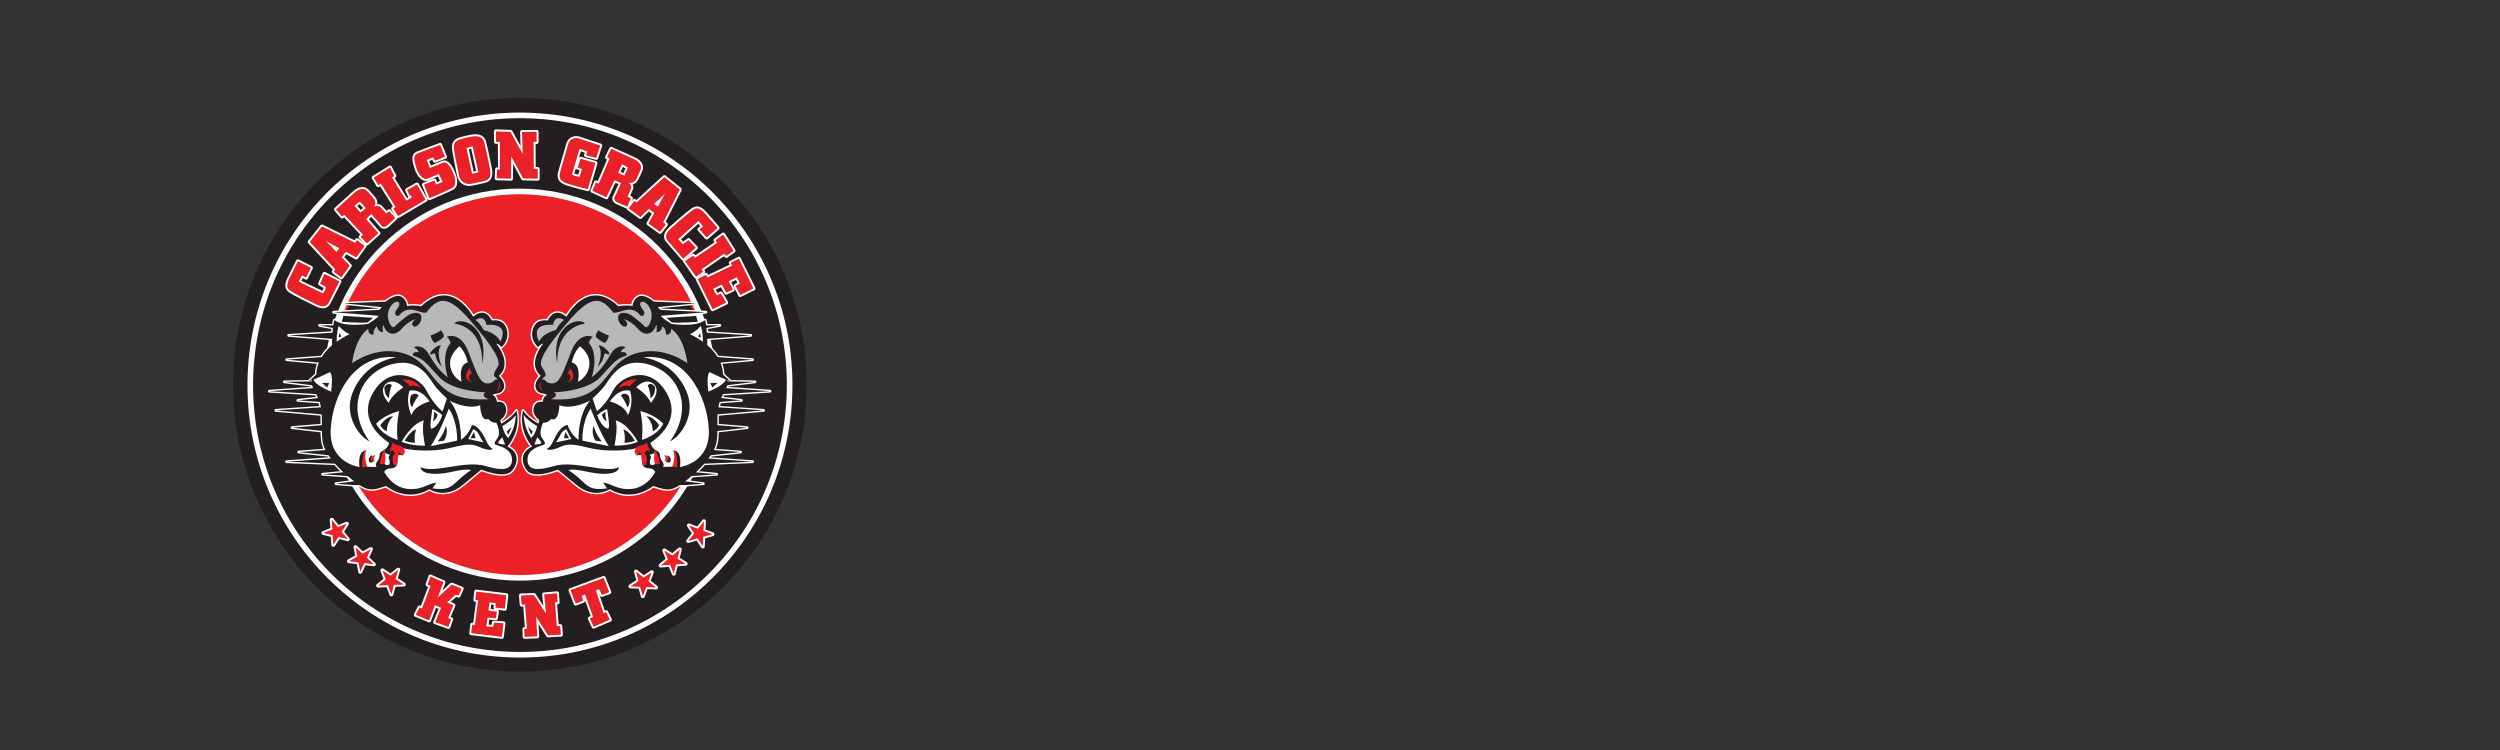 <?xml version="1.0" encoding="utf-8"?>
<!-- Generator: Adobe Illustrator 25.2.2, SVG Export Plug-In . SVG Version: 6.00 Build 0)  -->
<svg version="1.0" id="Layer_1" xmlns="http://www.w3.org/2000/svg" xmlns:xlink="http://www.w3.org/1999/xlink" x="0px" y="0px"
	 width="400px" height="120px" viewBox="0 0 400 120" enable-background="new 0 0 400 120" xml:space="preserve">
<rect x="0" y="0" width="400" height="120" fill="#333333" stroke="none"/>
<g>
	
		<ellipse transform="matrix(0.104 -0.995 0.995 0.104 13.228 137.902)" fill="#231F20" cx="83.16" cy="61.61" rx="45.87" ry="45.87"/>
	
		<ellipse transform="matrix(0.066 -0.998 0.998 0.066 16.218 140.539)" fill="#231F20" stroke="#FFFFFF" stroke-width="0.896" cx="83.16" cy="61.61" rx="43.14" ry="43.14"/>
	
		<ellipse transform="matrix(0.104 -0.995 0.995 0.104 13.203 137.879)" fill="#EB2127" stroke="#FFFFFF" stroke-width="0.896" cx="83.16" cy="61.61" rx="30.9" ry="30.9"/>
	<g>
		<path fill="#231F20" d="M56.02,48.58c0,0-0.39,0.76-0.57,1.26l5.33-0.25l0.51-0.51L56.02,48.58z"/>
		<g>
			<path fill="#FFFFFF" stroke="#FFFFFF" stroke-width="0.448" stroke-linecap="round" stroke-linejoin="round" d="M81.18,71.46
				c0,0,2.25-2.35,1.46-5.79c0,0-0.61,1.09-2.45,2.11l-0.14-0.58c0,0,1.16-0.75,0.89-1.97c-0.27-1.23-1.43-0.92-1.43-0.92
				s-0.03-0.85-0.68-1.09c0,0-0.07-0.17,0.75-0.27c0.82-0.1,1.84-1.16,0.24-2.83c0,0,2.31-1.63-0.41-5.14c0,0,0.34,0,0.82,0.54
				c0,0,1.26-0.92,0.89-2.66c-0.37-1.74-1.84-1.67-2.42-1.57c0,0-0.99-2.38-3-0.61c0,0-3.37-6.4-8.31-1.67c0,0-0.82-0.24-2.28-0.07
				c0,0,0-1.02-0.95-1.5c-0.95-0.48-2.45,0.82-2.45,0.82l-6.74,0.27l6.13,0.61l-0.44,0.44l-7.29,0.37c0,0,1.13,0.15,1.31,0.46
				c-0.1,0.31-0.06,0.81-0.52,1.05c0,0.16-0.17,0.14-0.65-0.25c-0.07,0.24-0.13,0.54-0.18,0.85h-2.21l2.15,0.41
				c-0.03,0.25-0.05,0.51-0.07,0.76l-7.02,0.43l6.96,0.56c-0.01,0.42-0.02,0.78-0.02,1.01c-0.6,0.52-1.19,1.15-1.65,1.9l-5.6,0.42
				l5.15,0.46c-0.24,0.58-0.4,1.23-0.42,1.92l-1.19,1.09c0,0,0.19-0.07,0.53-0.21c-0.03,0.06-0.05,0.13-0.06,0.21l-4.39,0.07
				l4.45,0.55c0.03,0.14,0.08,0.28,0.15,0.46l-6.99,0.49l7.47,0.46c0.02,0.03,0.03,0.06,0.05,0.09c0.11,0.18,0.2,0.36,0.28,0.54
				l-3.24,0.38l3.48,0.25c0.09,0.28,0.16,0.57,0.21,0.86l-7.23,0.49l7.35,0.64c0.03,0.58,0.03,1.16,0.03,1.73l-4.76,0.39l4.76,0.55
				c0.01,0.55,0.03,1.09,0.1,1.59c0.07,0.47,0.24,0.96,0.48,1.45l-4.29,0.32l4.77,0.51c0.11,0.18,0.24,0.35,0.37,0.53l-7.08,0.5
				l7.74,0.32c0.42,0.48,0.87,0.94,1.35,1.38l-3.33,0.31l4.01,0.29c0.35,0.3,0.7,0.58,1.04,0.84l-2.91,0.37c0,0,2.6,0.29,3.73,0.22
				c1.74,1.11,2.46,0.73,4.3,0.16c0,0,3.2,2.72,6.94,0.51c0,0,2.47,1.74,5.41-0.75c1.57-1.33,2.89-2.38,2.89-2.38
				s3.85,1.63,4.97,0.1C83.15,73.7,82.78,72.14,81.18,71.46z"/>
			<g>
				<path fill="#231F20" d="M81.18,71.46c0,0,2.25-2.35,1.46-5.79c0,0-0.61,1.09-2.45,2.11l-0.14-0.58c0,0,1.16-0.75,0.89-1.97
					c-0.27-1.23-1.43-0.92-1.43-0.92s-0.03-0.85-0.68-1.09c0,0-0.07-0.17,0.75-0.27c0.82-0.1,1.84-1.16,0.24-2.83
					c0,0,2.31-1.63-0.41-5.14c0,0,0.34,0,0.82,0.54c0,0,1.26-0.92,0.89-2.66c-0.37-1.74-1.84-1.67-2.42-1.57c0,0-0.99-2.38-3-0.61
					c0,0-3.37-6.4-8.31-1.67c0,0-0.82-0.24-2.28-0.07c0,0,0-1.02-0.95-1.5c-0.95-0.48-2.45,0.82-2.45,0.82l-6.74,0.27l6.13,0.61
					l-0.44,0.44l-7.29,0.37l7.22,0.58c0,0-0.17,0.37-1.7,1.29c0,0-3.85,0.61-5.38-0.61c-0.07,0.24-0.13,0.54-0.18,0.85h-2.21
					l2.15,0.41c-0.03,0.25-0.05,0.51-0.07,0.76l-7.02,0.43l6.96,0.56c-0.01,0.42-0.02,0.78-0.02,1.01c-0.6,0.52-1.19,1.15-1.65,1.9
					l-5.6,0.42l5.15,0.46c-0.24,0.58-0.4,1.23-0.42,1.92l-1.19,1.09c0,0,0.19-0.07,0.53-0.21c-0.03,0.06-0.05,0.13-0.06,0.21
					l-4.39,0.07l4.45,0.55c0.03,0.14,0.08,0.28,0.15,0.46l-6.99,0.49l7.47,0.46c0.02,0.03,0.03,0.06,0.05,0.09
					c0.11,0.18,0.2,0.36,0.28,0.54l-3.24,0.38l3.48,0.25c0.09,0.28,0.16,0.57,0.21,0.86l-7.23,0.49l7.35,0.64
					c0.03,0.58,0.03,1.16,0.03,1.73l-4.76,0.39l4.76,0.55c0.01,0.55,0.03,1.09,0.1,1.59c0.07,0.47,0.24,0.96,0.48,1.45l-4.29,0.32
					l4.77,0.51c0.11,0.18,0.24,0.35,0.37,0.53l-7.08,0.5l7.74,0.32c0.42,0.48,0.87,0.94,1.35,1.38l-3.33,0.31l4.01,0.29
					c0.35,0.3,0.7,0.58,1.04,0.84l-2.91,0.37c0,0,2.6,0.29,3.73,0.22c1.74,1.11,2.46,0.73,4.3,0.16c0,0,3.2,2.72,6.94,0.51
					c0,0,2.47,1.74,5.41-0.75c1.57-1.33,2.89-2.38,2.89-2.38s3.85,1.63,4.97,0.1C83.15,73.7,82.78,72.14,81.18,71.46z M52.72,59.57
					c0,0,0.65-0.17,0.27,3.1c0,0-2.61-1.04-2.81-1.94C50.75,60.5,51.61,60.12,52.72,59.57z M53.86,54.68c0-1.33,0.21-2.16,0.34-2.53
					c0.42,0.47,1,1,1.73,1.33C55.92,53.48,54.96,53.88,53.86,54.68z"/>
				<path fill="#B6B8BA" d="M56.33,58.13c0,0,4.26-3.29,9-1.32c4.74,1.97,3.77,7.64,12.86,7.06c0,0-1.4-0.44-0.53-1.1
					c0,0-5.22-0.13-7.37-2.41c-2.15-2.28-2.41-2.9-4.21-3.47c0,0-0.26-0.7,0.92-0.53c0,0-0.09-0.44-0.61-0.66
					c-0.53-0.22,1.18-0.83,2.19,0.92c1.01,1.76,1.93,2.94,3.07,3.73c0,0-1.23-3.47,0.44-5.49c0,0-0.13-0.61-0.61-0.97
					c0,0,2.15-1.01,3.47,2.41c1.32,3.42,1.84,5.05,3.03,5.05c1.18,0,0.97-0.79,1.62-0.61c0,0-0.13-0.31-0.44-0.48
					c-0.31-0.18-0.04-0.83,0.4-1.45c0.44-0.61,0.57-1.67-3.2-6.23c-3.77-4.56-5.7-5.97-8.16-2.55c0,0-0.4,0.09-1.54-0.31
					c-1.14-0.4-2.08-0.15-2.76,0.7c-0.35,0.44-1.01-0.22-0.48-0.83c0.53-0.61,0.7-1.32,0.09-1.32s-1.71,1.23-1.4,2.72
					c0.31,1.49,0.92,1.36,0.92,1.36s1.05-1.01,2.06-1.76c1.01-0.75,2.33-0.75,2.33,0.22c0,0.97-0.88,1.67-1.27,1.4
					c-0.4-0.26-0.13-0.79,0.35-1.14c0,0-1.1,0.22-2.24,1.54s-2.5,0.88-2.94-0.66c0,0-0.22,0.61,0,1.14c0,0-0.83,0.22-0.97-0.88
					c0,0-0.7,0.39-0.57,1.32c0,0-0.97,0.13-0.83-0.92C58.92,52.64,56.99,53.57,56.33,58.13z"/>
				<path fill="#FFFFFF" d="M73.53,55.41c0,0,0.88,0.7,1.32,2.59c0,0-1.54,0.09-1.01,3.07c0,0-1.54-0.66-1.8-2.55
					C71.77,56.64,73.53,55.41,73.53,55.41z"/>
				<path fill="#B6B8BA" d="M76.07,51.2c0,0,0.66,0.39,1.32,1.62c0,0,2.02,0.39,2.68,1.84c0,0,0.79-1.49,0.04-2.19
					c-0.75-0.7-2.28-0.48-2.28-0.48S77.65,50.23,76.07,51.2z"/>
				<path fill="#EB2127" d="M79.76,60.98c0,0,0.39,0.92-0.4,1.62C79.36,62.61,80.55,62.12,79.76,60.98z"/>
				<path fill="#EB2127" d="M75.11,58.92l0.39,0.83c0,0-1.14,0.44,0.04,1.4C75.55,61.16,73.7,60.76,75.11,58.92z"/>
				<path fill="#EB2127" d="M64.31,60.72c0,0,0.92,0.48,1.23,1.1c0,0,0.66-0.4,1.76,0.22C67.3,62.04,66.73,60.59,64.31,60.72z"/>
				<path fill="#FFFFFF" d="M71.82,65.37c0,0-1.58,4.08-2.9,6.01l4.21-0.88C73.13,70.5,73.31,67.65,71.82,65.37z"/>
				<path fill="#FFFFFF" d="M67.82,67.26c0,0-0.44,0.97,0.18,4.04c0,0-2.06,0.09-3.73-0.61C64.27,70.68,65.81,67.78,67.82,67.26z"/>
				<path fill="#FFFFFF" d="M63.87,65.77c0,0-0.53,2.06-0.26,4.61c0,0-2.46-0.66-3.42-2.59C60.19,67.78,61.37,66.42,63.87,65.77z"/>
				<path fill="#FFFFFF" d="M75.5,68c0,0-0.44,1.54-1.75,2.37c0,0,0.18-3.95-1.84-6.28c0,0,2.72,1.54,4.91,0.75
					c0,0,0.04,2.72,1.32,2.19c0,0,0.44,0.66,1.27,0.61c0,0,0.83,1.58,0.18,2.46c-0.66,0.88-0.57,1.01,0.09,1.19
					c0.66,0.18,2.33,0.75,2.24,2.37c-0.09,1.62-1.66,1.67-4.17,0.92c-3.38-1.01-8.21,1.23-10.44,0.18c0,0-0.18,1.01,2.24,1.05
					c2.41,0.04,4.12-0.92,5.84-0.61c0,0-1.01,0.61-2.24,1.8c-1.23,1.19-1.89,1.4-3.95,1.14l0.61-0.92c0,0-0.61,0.04-1.67,0.53
					c-1.05,0.48-4.48,1.54-6.67-2.24c0,0,0.26-0.57,0.97-0.57c0.7,0,1.27-0.39,1.1-1.18c-0.18-0.79,0.26-1.14,0.75-0.92
					c0.48,0.22-0.53-1.36,0.35-1.1c0.88,0.26,3.64,0.53,6.06,0.18c2.41-0.35,4.13-1.27,5.92-0.44c1.8,0.83,2.24,0.35,2.24,0.35
					s-0.57-0.17-1.05-1.27C77.3,69.45,76.47,68.05,75.5,68z"/>
				<path fill="#FFFFFF" d="M82.52,66.42c0,0,0.04,1.93-1.18,3.64c0,0-0.61-0.35-0.97-1.89C80.37,68.18,81.82,67.39,82.52,66.42z"/>
				<path fill="#FFFFFF" d="M68.74,64.23c0,0-2.37,0.57-2.9,2.19c0,0-1.01-1.89-0.31-3.91C65.54,62.52,67.17,61.95,68.74,64.23z"/>
				<path fill="#FFFFFF" d="M69.18,65.46c0,0-0.48,2.81-0.22,3.07c0.26,0.26,1.36-0.61,1.8-2.11
					C70.76,66.42,70.02,65.72,69.18,65.46z"/>
				<path fill="#FFFFFF" d="M64.53,61.99c0,0-1.76,1.05-2.33,2.46c0,0-1.05-1.01-0.92-2.15C61.42,61.16,63,60.32,64.53,61.99z"/>
				<path fill="#231F20" d="M62.69,61.64c0,0-0.48,1.1-0.44,2.02c0,0-0.75-0.22-0.75-1.71C61.5,61.95,62.08,61.03,62.69,61.64z"/>
				<path fill="#231F20" d="M66.96,63.33c0,0-0.77,0.92-0.99,1.82c0,0-0.65-0.42-0.24-1.85C65.73,63.3,66.54,62.57,66.96,63.33z"/>
				<path fill="#231F20" d="M69.4,65.81c0,0,0.18,0.44-0.13,1.58c0,0,0.57-0.22,0.75-1.05L69.4,65.81z"/>
				<path fill="#231F20" d="M70.02,70.64l1.01-0.13c0,0,0.79-1.05,0.31-2.37C71.33,68.13,71.11,69.32,70.02,70.64z"/>
				<path fill="#231F20" d="M66.59,68.71c0,0-0.39,0.88-0.18,2.11c0,0-0.79,0.09-1.67-0.31C64.75,70.5,65.63,68.92,66.59,68.71z"/>
				<path fill="#231F20" d="M62.91,66.6c0,0-1.1,0.92-1.01,2.41c0,0-0.66-0.22-1.05-0.97C60.85,68.05,61.77,66.6,62.91,66.6z"/>
				<path fill="#FFFFFF" d="M74.89,70.24c0,0,0.48-0.83,0.83-1.58c0,0,0.66,0.26,0.97,0.97c0.31,0.7,0.7,1.14,0.7,1.14
					S75.99,70.5,74.89,70.24z"/>
				<path fill="#FFFFFF" d="M80.37,69.98c0,0-0.83,0.79-0.61,0.96c0.22,0.18,1.05,0.18,1.05,0.18L80.37,69.98z"/>
				<polygon fill="#231F20" points="81.87,68.27 81.34,69.54 81.08,69.06 				"/>
				<polygon fill="#231F20" points="75.85,69.1 75.28,70.11 76.07,70.11 				"/>
				<polygon fill="#231F20" points="52.68,61.29 52.33,61.99 51.5,61.25 				"/>
				<polygon fill="#231F20" points="54.62,53.82 54.18,54.03 54.29,53.28 				"/>
				<path fill="#231F20" d="M68.89,53.68c0,0,0.97-0.31,1.67-0.83c0,0,0.7,0.8,0.33,1.16c-0.37,0.35-0.87,0.6-1.16,0.8
					C69.45,55.02,69.02,54.29,68.89,53.68z"/>
				<path fill="#231F20" d="M72.77,51.8c0,0,4.46,0.29,4.39,6.35c0,0,0.78-3.16-0.82-5.26C74.73,50.79,72.65,51.41,72.77,51.8z"/>
				<path fill="#231F20" d="M68.81,56.65c0,0-0.04-0.31,0.7-0.93c0.74-0.62,1.09-0.43,1.09-0.43s-0.95,0.66,0.06,3.36
					c0,0-0.76-0.68-0.95-1.67C69.53,55.99,69.1,57,68.81,56.65z"/>
				<path fill="#EB2127" d="M57.95,74.76l0.79-0.09c0,0-0.49-1.79,0.19-2.9C58.93,71.78,57.89,71.48,57.95,74.76z"/>
				<path fill="#FFFFFF" d="M69.23,61.25c-0.83-1.27-2.11-3.07-4.52-3.2c-2.41-0.13-6.23,1.4-7.28,5.31
					c-1.05,3.91,1.71,7.28,1.71,7.28c-1.71-0.79-4.08-4.12-2.81-7.59c1.97-5.37,7.11-5.88,7.11-5.88c-6.8-0.7-10.22,6.06-10.53,11.5
					c-0.31,5.44,4.61,6.06,4.61,6.06c-0.35-2.76,1.1-2.68,1.1-2.68c-0.48,1.01,0.13,2.63,0.13,2.63l1.54,0.04
					c0,0-0.44-0.22,0.13-0.97c0.57-0.75,0-1.23,0.83-1.62c0.83-0.39,1.01-1.27,1.01-1.27c-2.81-1.84-4.83-5.05-2.11-8.73
					c2.72-3.69,6.93-1.89,8.07,0.35c1.14,2.24,2.59,3.34,2.59,3.34l0.7-2.06C71.51,63.75,70.06,62.52,69.23,61.25z M59.56,72.82
					c-0.21,0.48,0.24,0.99,0.24,0.99s-0.63,0.51-0.78-0.09C58.87,73.12,59.56,72.82,59.56,72.82z"/>
				<path fill="#EB2127" d="M60.04,72.82c0,0-0.48,0.72,0,0.81c0,0-0.69,0.42-0.72-0.15C59.29,72.91,60.04,72.82,60.04,72.82z"/>
				<path fill="#FFFFFF" d="M62.4,72.76c0,0-0.33,0.33-0.18,0.6c0.15,0.27,0.27,1.01-0.15,1.04c-0.42,0.03-0.66-0.15-0.66-0.66
					c0-0.51-0.03-1.43,0.18-1.28C61.8,72.61,62.4,72.76,62.4,72.76z"/>
				<path fill="#EB2127" d="M61.59,71.87c0,0,0.21,2.3-0.12,2.36c-0.33,0.06-0.69,0-0.69,0s0-0.42,0.18-1.01
					C61.14,72.61,61.32,72.14,61.59,71.87z"/>
				<path fill="#EB2127" d="M62.81,70.79c0,0-0.06,0.6-0.3,0.84c-0.24,0.24-0.03,0.78-0.03,0.78s0-0.48,0.33-0.36
					c0.33,0.12,0.42,0.63,0.18,0.72c-0.24,0.09-0.21,1.4,0.06,1.64c0.27,0.24,0.6-0.12,0.6-0.81c0-0.69,0.27-1.31,0.27-1.31
					s0.22,0.37,0.35,0.55c0.13,0.17,0.81-0.42,0.35-1.1C64.16,71.06,63.38,71.48,62.81,70.79z"/>
			</g>
		</g>
		<path fill="#231F20" d="M54.95,50.54l-0.28,0.95c0,0,3.17,0.23,4.15,0.1l0.88-0.74L54.95,50.54z"/>
	</g>
	<g>
		<path fill="#231F20" d="M110.3,48.58c0,0,0.39,0.76,0.57,1.26l-5.33-0.25l-0.51-0.51L110.3,48.58z"/>
		<g>
			<path fill="#FFFFFF" stroke="#FFFFFF" stroke-width="0.448" stroke-linecap="round" stroke-linejoin="round" d="M84.29,75.24
				c1.12,1.53,4.97-0.1,4.97-0.1s1.33,1.06,2.89,2.38c2.94,2.49,5.41,0.75,5.41,0.75c3.74,2.21,6.94-0.51,6.94-0.51
				c1.84,0.57,2.56,0.96,4.3-0.16c1.14,0.07,3.73-0.22,3.73-0.22l-2.91-0.37c0.35-0.26,0.7-0.54,1.04-0.84l4.01-0.29l-3.33-0.31
				c0.47-0.44,0.93-0.9,1.35-1.38l7.74-0.32l-7.08-0.5c0.13-0.18,0.25-0.35,0.37-0.53l4.77-0.51l-4.29-0.32
				c0.24-0.49,0.41-0.97,0.48-1.45c0.08-0.5,0.1-1.04,0.1-1.59l4.76-0.55l-4.76-0.39c0-0.57,0-1.15,0.03-1.73l7.36-0.64l-7.23-0.49
				c0.05-0.29,0.12-0.58,0.21-0.86l3.48-0.25l-3.24-0.38c0.08-0.18,0.17-0.36,0.28-0.54c0.02-0.03,0.03-0.06,0.05-0.09l7.47-0.46
				l-6.99-0.49c0.07-0.17,0.12-0.32,0.15-0.46l4.45-0.55l-4.39-0.07c-0.01-0.09-0.03-0.15-0.06-0.21c0.35,0.14,0.53,0.21,0.53,0.21
				l-1.19-1.09c-0.02-0.7-0.18-1.34-0.42-1.92l5.15-0.46l-5.6-0.42c-0.46-0.75-1.05-1.38-1.65-1.9c0-0.23-0.01-0.59-0.02-1.01
				l6.96-0.56l-7.02-0.43c-0.02-0.25-0.04-0.51-0.07-0.76l2.15-0.41H113c-0.05-0.32-0.11-0.61-0.18-0.85
				c-0.48,0.39-0.65,0.4-0.65,0.25c-0.46-0.24-0.43-0.74-0.53-1.05c0.18-0.3,1.31-0.46,1.31-0.46l-7.29-0.37l-0.44-0.44l6.13-0.61
				l-6.74-0.27c0,0-1.5-1.29-2.45-0.82c-0.95,0.48-0.95,1.5-0.95,1.5c-1.46-0.17-2.28,0.07-2.28,0.07
				c-4.94-4.73-8.31,1.67-8.31,1.67c-2.01-1.77-3,0.61-3,0.61c-0.58-0.1-2.04-0.17-2.42,1.57c-0.37,1.74,0.89,2.66,0.89,2.66
				c0.48-0.54,0.82-0.54,0.82-0.54c-2.72,3.51-0.41,5.14-0.41,5.14c-1.6,1.67-0.58,2.72,0.24,2.83c0.82,0.1,0.75,0.27,0.75,0.27
				c-0.65,0.24-0.68,1.09-0.68,1.09s-1.16-0.31-1.43,0.92c-0.27,1.23,0.89,1.97,0.89,1.97l-0.14,0.58
				c-1.84-1.02-2.45-2.11-2.45-2.11c-0.78,3.44,1.46,5.79,1.46,5.79C83.54,72.14,83.17,73.7,84.29,75.24z"/>
			<g>
				<path fill="#231F20" d="M84.29,75.24c1.12,1.53,4.97-0.1,4.97-0.1s1.33,1.06,2.89,2.38c2.94,2.49,5.41,0.75,5.41,0.75
					c3.74,2.21,6.94-0.51,6.94-0.51c1.84,0.57,2.56,0.96,4.3-0.16c1.14,0.07,3.73-0.22,3.73-0.22l-2.91-0.37
					c0.35-0.26,0.7-0.54,1.04-0.84l4.01-0.29l-3.33-0.31c0.47-0.44,0.93-0.9,1.35-1.38l7.74-0.32l-7.08-0.5
					c0.13-0.18,0.25-0.35,0.37-0.53l4.77-0.51l-4.29-0.32c0.24-0.49,0.41-0.97,0.48-1.45c0.08-0.5,0.1-1.04,0.1-1.59l4.76-0.55
					l-4.76-0.39c0-0.57,0-1.15,0.03-1.73l7.36-0.64l-7.23-0.49c0.05-0.29,0.12-0.58,0.21-0.86l3.48-0.25l-3.24-0.38
					c0.08-0.18,0.17-0.36,0.28-0.54c0.02-0.03,0.03-0.06,0.05-0.09l7.47-0.46l-6.99-0.49c0.07-0.17,0.12-0.32,0.15-0.46l4.45-0.55
					l-4.39-0.07c-0.01-0.09-0.03-0.15-0.06-0.21c0.35,0.14,0.53,0.21,0.53,0.21l-1.19-1.09c-0.02-0.7-0.18-1.34-0.42-1.92l5.15-0.46
					l-5.6-0.42c-0.46-0.75-1.05-1.38-1.65-1.9c0-0.23-0.01-0.59-0.02-1.01l6.96-0.56l-7.02-0.43c-0.02-0.25-0.04-0.51-0.07-0.76
					l2.15-0.41H113c-0.05-0.32-0.11-0.61-0.18-0.85c-1.53,1.23-5.38,0.61-5.38,0.61c-1.53-0.92-1.7-1.29-1.7-1.29l7.22-0.58
					l-7.29-0.37l-0.44-0.44l6.13-0.61l-6.74-0.27c0,0-1.5-1.29-2.45-0.82c-0.95,0.48-0.95,1.5-0.95,1.5
					c-1.46-0.17-2.28,0.07-2.28,0.07c-4.94-4.73-8.31,1.67-8.31,1.67c-2.01-1.77-3,0.61-3,0.61c-0.58-0.1-2.04-0.17-2.42,1.57
					c-0.37,1.74,0.89,2.66,0.89,2.66c0.48-0.54,0.82-0.54,0.82-0.54c-2.72,3.51-0.41,5.14-0.41,5.14c-1.6,1.67-0.58,2.72,0.24,2.83
					c0.82,0.1,0.75,0.27,0.75,0.27c-0.65,0.24-0.68,1.09-0.68,1.09s-1.16-0.31-1.43,0.92c-0.27,1.23,0.89,1.97,0.89,1.97l-0.14,0.58
					c-1.84-1.02-2.45-2.11-2.45-2.11c-0.78,3.44,1.46,5.79,1.46,5.79C83.54,72.14,83.17,73.7,84.29,75.24z M116.14,60.73
					c-0.2,0.89-2.81,1.94-2.81,1.94c-0.37-3.27,0.27-3.1,0.27-3.1C114.71,60.12,115.57,60.5,116.14,60.73z M110.4,53.48
					c0.72-0.33,1.31-0.86,1.73-1.33c0.13,0.37,0.34,1.2,0.34,2.53C111.36,53.88,110.4,53.48,110.4,53.48z"/>
				<path fill="#B6B8BA" d="M109.99,58.13c0,0-4.26-3.29-9-1.32c-4.74,1.97-3.77,7.64-12.86,7.06c0,0,1.4-0.44,0.53-1.1
					c0,0,5.22-0.13,7.37-2.41c2.15-2.28,2.41-2.9,4.21-3.47c0,0,0.26-0.7-0.92-0.53c0,0,0.09-0.44,0.61-0.66
					c0.53-0.22-1.18-0.83-2.19,0.92c-1.01,1.76-1.93,2.94-3.07,3.73c0,0,1.23-3.47-0.44-5.49c0,0,0.13-0.61,0.61-0.97
					c0,0-2.15-1.01-3.47,2.41c-1.32,3.42-1.84,5.05-3.03,5.05c-1.18,0-0.97-0.79-1.62-0.61c0,0,0.13-0.31,0.44-0.48
					c0.31-0.18,0.04-0.83-0.4-1.45c-0.44-0.61-0.57-1.67,3.2-6.23c3.77-4.56,5.7-5.97,8.16-2.55c0,0,0.4,0.09,1.54-0.31
					c1.14-0.4,2.08-0.15,2.76,0.7c0.35,0.44,1.01-0.22,0.48-0.83c-0.53-0.61-0.7-1.32-0.09-1.32c0.61,0,1.71,1.23,1.4,2.72
					c-0.31,1.49-0.92,1.36-0.92,1.36s-1.05-1.01-2.06-1.76c-1.01-0.75-2.33-0.75-2.33,0.22c0,0.97,0.88,1.67,1.27,1.4
					c0.4-0.26,0.13-0.79-0.35-1.14c0,0,1.1,0.22,2.24,1.54c1.14,1.32,2.5,0.88,2.94-0.66c0,0,0.22,0.61,0,1.14
					c0,0,0.83,0.22,0.97-0.88c0,0,0.7,0.39,0.57,1.32c0,0,0.97,0.13,0.83-0.92C107.4,52.64,109.33,53.57,109.99,58.13z"/>
				<path fill="#FFFFFF" d="M92.79,55.41c0,0-0.88,0.7-1.32,2.59c0,0,1.54,0.09,1.01,3.07c0,0,1.54-0.66,1.8-2.55
					C94.55,56.64,92.79,55.41,92.79,55.41z"/>
				<path fill="#B6B8BA" d="M90.25,51.2c0,0-0.66,0.39-1.32,1.62c0,0-2.02,0.39-2.68,1.84c0,0-0.79-1.49-0.04-2.19
					s2.28-0.48,2.28-0.48S88.67,50.23,90.25,51.2z"/>
				<path fill="#EB2127" d="M86.56,60.98c0,0-0.39,0.92,0.4,1.62C86.96,62.61,85.77,62.12,86.56,60.98z"/>
				<path fill="#EB2127" d="M91.21,58.92l-0.39,0.83c0,0,1.14,0.44-0.04,1.4C90.77,61.16,92.62,60.76,91.21,58.92z"/>
				<path fill="#EB2127" d="M102.01,60.72c0,0-0.92,0.48-1.23,1.1c0,0-0.66-0.4-1.76,0.22C99.02,62.04,99.59,60.59,102.01,60.72z"/>
				<path fill="#FFFFFF" d="M94.5,65.37c0,0,1.58,4.08,2.9,6.01l-4.21-0.88C93.19,70.5,93.01,67.65,94.5,65.37z"/>
				<path fill="#FFFFFF" d="M98.5,67.26c0,0,0.44,0.97-0.18,4.04c0,0,2.06,0.09,3.73-0.61C102.05,70.68,100.52,67.78,98.5,67.26z"/>
				<path fill="#FFFFFF" d="M102.45,65.77c0,0,0.53,2.06,0.26,4.61c0,0,2.46-0.66,3.42-2.59C106.13,67.78,104.95,66.42,102.45,65.77
					z"/>
				<path fill="#FFFFFF" d="M90.82,68c0,0,0.44,1.54,1.75,2.37c0,0-0.18-3.95,1.84-6.28c0,0-2.72,1.54-4.91,0.75
					c0,0-0.04,2.72-1.32,2.19c0,0-0.44,0.66-1.27,0.61c0,0-0.83,1.58-0.18,2.46c0.66,0.88,0.57,1.01-0.09,1.19
					c-0.66,0.18-2.33,0.75-2.24,2.37c0.09,1.62,1.66,1.67,4.17,0.92c3.38-1.01,8.21,1.23,10.44,0.18c0,0,0.18,1.01-2.24,1.05
					c-2.41,0.04-4.13-0.92-5.84-0.61c0,0,1.01,0.61,2.24,1.8c1.23,1.19,1.89,1.4,3.95,1.14l-0.61-0.92c0,0,0.61,0.04,1.67,0.53
					c1.05,0.48,4.48,1.54,6.67-2.24c0,0-0.26-0.57-0.97-0.57c-0.7,0-1.27-0.39-1.1-1.18c0.18-0.79-0.26-1.14-0.75-0.92
					c-0.48,0.22,0.53-1.36-0.35-1.1c-0.88,0.26-3.64,0.53-6.06,0.18c-2.41-0.35-4.12-1.27-5.92-0.44c-1.8,0.83-2.24,0.35-2.24,0.35
					s0.57-0.17,1.05-1.27C89.02,69.45,89.85,68.05,90.82,68z"/>
				<path fill="#FFFFFF" d="M83.8,66.42c0,0-0.04,1.93,1.18,3.64c0,0,0.61-0.35,0.97-1.89C85.95,68.18,84.5,67.39,83.8,66.42z"/>
				<path fill="#FFFFFF" d="M97.58,64.23c0,0,2.37,0.57,2.9,2.19c0,0,1.01-1.89,0.31-3.91C100.78,62.52,99.16,61.95,97.58,64.23z"/>
				<path fill="#FFFFFF" d="M97.14,65.46c0,0,0.48,2.81,0.22,3.07c-0.26,0.26-1.36-0.61-1.8-2.11
					C95.56,66.42,96.3,65.72,97.14,65.46z"/>
				<path fill="#FFFFFF" d="M101.79,61.99c0,0,1.76,1.05,2.33,2.46c0,0,1.05-1.01,0.92-2.15C104.9,61.16,103.32,60.32,101.79,61.99z
					"/>
				<path fill="#231F20" d="M103.63,61.64c0,0,0.48,1.1,0.44,2.02c0,0,0.75-0.22,0.75-1.71C104.82,61.95,104.25,61.03,103.63,61.64z
					"/>
				<path fill="#231F20" d="M99.37,63.33c0,0,0.77,0.92,0.99,1.82c0,0,0.66-0.42,0.24-1.85C100.59,63.3,99.78,62.57,99.37,63.33z"/>
				<path fill="#231F20" d="M96.92,65.81c0,0-0.18,0.44,0.13,1.58c0,0-0.57-0.22-0.75-1.05L96.92,65.81z"/>
				<path fill="#231F20" d="M96.3,70.64l-1.01-0.13c0,0-0.79-1.05-0.31-2.37C94.99,68.13,95.21,69.32,96.3,70.64z"/>
				<path fill="#231F20" d="M99.73,68.71c0,0,0.4,0.88,0.18,2.11c0,0,0.79,0.09,1.67-0.31C101.57,70.5,100.69,68.92,99.73,68.71z"/>
				<path fill="#231F20" d="M103.41,66.6c0,0,1.1,0.92,1.01,2.41c0,0,0.66-0.22,1.05-0.97C105.47,68.05,104.55,66.6,103.41,66.6z"/>
				<path fill="#FFFFFF" d="M91.43,70.24c0,0-0.48-0.83-0.83-1.58c0,0-0.66,0.26-0.97,0.97c-0.31,0.7-0.7,1.14-0.7,1.14
					S90.34,70.5,91.43,70.24z"/>
				<path fill="#FFFFFF" d="M85.95,69.98c0,0,0.83,0.79,0.61,0.96c-0.22,0.18-1.05,0.18-1.05,0.18L85.95,69.98z"/>
				<polygon fill="#231F20" points="84.46,68.27 84.98,69.54 85.24,69.06 				"/>
				<polygon fill="#231F20" points="90.47,69.1 91.04,70.11 90.25,70.11 				"/>
				<polygon fill="#231F20" points="113.64,61.29 113.99,61.99 114.82,61.25 				"/>
				<polygon fill="#231F20" points="111.7,53.82 112.14,54.03 112.03,53.28 				"/>
				<path fill="#231F20" d="M97.43,53.68c0,0-0.97-0.31-1.67-0.83c0,0-0.7,0.8-0.33,1.16c0.37,0.35,0.87,0.6,1.16,0.8
					C96.87,55.02,97.3,54.29,97.43,53.68z"/>
				<path fill="#231F20" d="M93.55,51.8c0,0-4.46,0.29-4.39,6.35c0,0-0.78-3.16,0.82-5.26C91.59,50.79,93.67,51.41,93.55,51.8z"/>
				<path fill="#231F20" d="M97.51,56.65c0,0,0.04-0.31-0.7-0.93c-0.74-0.62-1.09-0.43-1.09-0.43s0.95,0.66-0.06,3.36
					c0,0,0.76-0.68,0.95-1.67C96.79,55.99,97.22,57,97.51,56.65z"/>
				<path fill="#EB2127" d="M108.37,74.76l-0.79-0.09c0,0,0.49-1.79-0.19-2.9C107.39,71.78,108.43,71.48,108.37,74.76z"/>
				<path fill="#FFFFFF" d="M94.81,63.75l0.7,2.06c0,0,1.45-1.1,2.59-3.34c1.14-2.24,5.35-4.04,8.07-0.35
					c2.72,3.69,0.7,6.89-2.11,8.73c0,0,0.18,0.88,1.01,1.27c0.83,0.4,0.26,0.88,0.83,1.62c0.57,0.75,0.13,0.97,0.13,0.97l1.54-0.04
					c0,0,0.61-1.62,0.13-2.63c0,0,1.45-0.09,1.1,2.68c0,0,4.91-0.61,4.61-6.06c-0.31-5.44-3.73-12.2-10.53-11.5
					c0,0,5.14,0.51,7.11,5.88c1.27,3.47-1.1,6.8-2.81,7.59c0,0,2.76-3.38,1.71-7.28c-1.05-3.91-4.87-5.44-7.28-5.31
					c-2.41,0.13-3.69,1.93-4.52,3.2C96.26,62.52,94.81,63.75,94.81,63.75z M107.3,73.72c-0.15,0.6-0.78,0.09-0.78,0.09
					s0.45-0.51,0.24-0.99C106.76,72.82,107.45,73.12,107.3,73.72z"/>
				<path fill="#EB2127" d="M106.28,72.82c0,0,0.48,0.72,0,0.81c0,0,0.69,0.42,0.72-0.15C107.03,72.91,106.28,72.82,106.28,72.82z"
					/>
				<path fill="#FFFFFF" d="M103.93,72.76c0,0,0.33,0.33,0.18,0.6c-0.15,0.27-0.27,1.01,0.15,1.04c0.42,0.03,0.66-0.15,0.66-0.66
					c0-0.51,0.03-1.43-0.18-1.28C104.52,72.61,103.93,72.76,103.93,72.76z"/>
				<path fill="#EB2127" d="M104.73,71.87c0,0-0.21,2.3,0.12,2.36c0.33,0.06,0.69,0,0.69,0s0-0.42-0.18-1.01
					C105.18,72.61,105,72.14,104.73,71.87z"/>
				<path fill="#EB2127" d="M103.51,70.79c0,0,0.06,0.6,0.3,0.84c0.24,0.24,0.03,0.78,0.03,0.78s0-0.48-0.33-0.36
					c-0.33,0.12-0.42,0.63-0.18,0.72c0.24,0.09,0.21,1.4-0.06,1.64c-0.27,0.24-0.6-0.12-0.6-0.81c0-0.69-0.27-1.31-0.27-1.31
					s-0.22,0.37-0.35,0.55c-0.13,0.17-0.81-0.42-0.35-1.1C102.16,71.06,102.94,71.48,103.51,70.79z"/>
			</g>
		</g>
		<path fill="#231F20" d="M111.37,50.54l0.27,0.95c0,0-3.17,0.23-4.15,0.1l-0.88-0.74L111.37,50.54z"/>
	</g>
	<g>
		<g>
			<g>
				<path fill="#FFFFFF" stroke="#FFFFFF" stroke-width="0.627" stroke-linecap="round" stroke-linejoin="round" d="M51.22,45.38
					l0.97,0.58l-0.47,0.99l-3.93-1.88l0.54-1.01l0.65,0.37l0.76-1.58l-2.07-1.04c0,0-0.78,1.49-1.36,2.72
					c-0.58,1.23-0.39,1.66,0.24,2.07c0.63,0.41,3.04,1.64,4.12,2.14c1.08,0.5,1.64,0.26,1.96-0.39c0.32-0.65,1.68-3.32,1.68-3.32
					l-2.4-1.21L51.22,45.38z"/>
				<path fill="#FFFFFF" stroke="#FFFFFF" stroke-width="0.627" stroke-linecap="round" stroke-linejoin="round" d="M110.17,38.41
					l-0.91,0.67l-0.74-0.82l3.24-2.91l0.73,0.89l-0.59,0.46l1.17,1.3l1.75-1.52c0,0-1.08-1.29-1.99-2.3
					c-0.91-1.01-1.39-0.99-2.01-0.57c-0.62,0.42-2.68,2.19-3.55,2.99c-0.87,0.81-0.87,1.42-0.39,1.96c0.47,0.55,2.43,2.83,2.43,2.83
					l2.03-1.75L110.17,38.41z"/>
				<path fill="#FFFFFF" stroke="#FFFFFF" stroke-width="0.627" stroke-linecap="round" stroke-linejoin="round" d="M56.81,38.84
					l-5.29-2.61l-1.96,2.48l4.08,4.4l-0.24,0.37l1.21,0.91l1.36-1.88l-1.3-1.35l0.66-0.88L57,41.2l1.34-1.86l-1.21-0.93L56.81,38.84
					z M53.84,40.31l-1.67-1.73l2.11,1.14L53.84,40.31z"/>
				<path fill="#FFFFFF" stroke="#FFFFFF" stroke-width="0.627" stroke-linecap="round" stroke-linejoin="round" d="M108.77,30.32
					l-2.47-1.98l-4.43,4.05l-0.37-0.24l-0.91,1.2l1.87,1.37l1.35-1.3l0.87,0.67l-0.92,1.67l1.85,1.35l0.93-1.2l-0.43-0.33
					L108.77,30.32z M105.26,33.06l-0.59-0.44l1.74-1.66L105.26,33.06z"/>
				<path fill="#FFFFFF" stroke="#FFFFFF" stroke-width="0.627" stroke-linecap="round" stroke-linejoin="round" d="M61.82,34.16
					c0,0-0.78-0.84-0.97-1.04c-0.19-0.19-0.67-0.22-1.01-0.04c0,0,0.54-0.6-0.06-1.34c-0.6-0.73-0.73-0.86-1.12-1.25
					c-0.39-0.39-1.17-0.35-1.86,0.26c-0.69,0.6-3.04,2.76-3.04,2.76l0.97,1.14l0.37-0.28l2.98,3.17l-0.37,0.37l1.01,1.04l1.83-1.64
					l-1.97-2.26l0.82-0.8c0.8,0.87,1.56,1.72,1.62,1.83c0.13,0.24,0.58,0.32,0.99-0.04c0.41-0.37,1.25-1.17,1.25-1.17l-0.99-1.08
					L61.82,34.16z M57.68,34.02l-0.97-1.12l0.86-0.65c0,0,0.42,0.46,0.97,1.05L57.68,34.02z"/>
				<path fill="#FFFFFF" stroke="#FFFFFF" stroke-width="0.627" stroke-linecap="round" stroke-linejoin="round" d="M100.42,31.47
					c0,0,0.46-1.05,0.56-1.3c0.1-0.26-0.07-0.7-0.36-0.95c0,0,0.77,0.25,1.2-0.59c0.43-0.85,0.5-1.02,0.7-1.53
					c0.2-0.51-0.15-1.21-0.98-1.6c-0.83-0.39-3.75-1.69-3.75-1.69l-0.66,1.35l0.4,0.22l-1.72,4l-0.48-0.19l-0.55,1.34l2.24,1.03
					l1.29-2.71l1.07,0.43c-0.48,1.08-0.96,2.12-1.03,2.22c-0.17,0.21-0.06,0.66,0.44,0.89c0.5,0.23,1.57,0.68,1.57,0.68l0.59-1.34
					L100.42,31.47z M99.89,28.13l-1-0.51l0.64-1.34l0.94,0.53C100.46,26.82,100.21,27.39,99.89,28.13z"/>
				<polygon fill="#FFFFFF" stroke="#FFFFFF" stroke-width="0.627" stroke-linecap="round" stroke-linejoin="round" points="
					65.14,30.4 65.57,31.31 65.74,31.22 65.9,31.59 65.01,32.11 62.72,28.4 63.09,28.14 62.4,26.8 59.79,28.42 60.52,29.63 
					60.93,29.37 63.28,33.1 62.9,33.4 63.69,34.57 68.1,31.96 66.72,29.52 				"/>
				<path fill="#FFFFFF" stroke="#FFFFFF" stroke-width="0.627" stroke-linecap="round" stroke-linejoin="round" d="M77.48,22.77
					c-0.17-0.71-0.78-1.12-1.92-0.93c-1.14,0.19-1.86,0.43-1.86,0.43c-0.41,0.11-1.23,0.35-1.06,1.58c0.17,1.23,0.65,3.47,0.8,4.23
					c0.15,0.76,0.84,1.55,2.01,1.32c1.17-0.24,1.47-0.3,2.14-0.47c0.67-0.17,1.04-0.65,0.8-1.94
					C78.15,25.68,77.66,23.48,77.48,22.77z M75.54,27.81l-0.91-4.14l0.99-0.26l0.93,4.17L75.54,27.81z"/>
				<polygon fill="#FFFFFF" stroke="#FFFFFF" stroke-width="0.627" stroke-linecap="round" stroke-linejoin="round" points="
					85.38,22.68 85.86,22.72 85.86,21.1 83.53,21.12 83.63,24.62 81.69,21.1 79.34,21.02 79.36,22.7 79.97,22.7 79.99,27.12 
					79.53,27.1 79.47,28.53 81.76,28.59 81.8,25.03 83.7,28.55 86.03,28.59 86.03,27.04 85.4,26.99 				"/>
				<path fill="#FFFFFF" stroke="#FFFFFF" stroke-width="0.627" stroke-linecap="round" stroke-linejoin="round" d="M92.91,25.4
					l-0.5,1.4l0.71,0.24l-0.41,1.29l-1.21-0.35l1.23-4.17l1.23,0.43l-0.19,0.6l1.62,0.43l0.65-1.99c0,0-2.85-0.95-3.41-1.12
					c-0.56-0.17-1.45-0.06-1.73,0.93c-0.28,0.99-0.93,3.26-1.23,4.27c-0.3,1.01-0.17,1.55,0.97,1.96c1.14,0.41,3.41,0.95,3.41,0.95
					l1.23-4.19L92.91,25.4z"/>
				<path fill="#FFFFFF" stroke="#FFFFFF" stroke-width="0.627" stroke-linecap="round" stroke-linejoin="round" d="M70.93,26.01
					c-0.33,0.12-2.15,0.87-2.15,0.87l-0.51-1.28l1.02-0.42l0.3,0.54l1.61-0.63l-0.78-1.91c0,0-2.93,1.07-3.64,1.37
					c-0.72,0.3-0.54,1.1-0.15,2.36c0.39,1.25,1.22,1.91,1.73,1.7c0.51-0.21,1.85-0.78,1.85-0.78l0.63,1.28l-1.07,0.42l-0.27-0.66
					l-1.67,0.66l0.87,2.18c0,0,2.99-1.25,3.67-1.64c0.69-0.39,0.57-1.49,0-2.72C71.8,26.13,71.26,25.89,70.93,26.01z"/>
				<polygon fill="#FFFFFF" stroke="#FFFFFF" stroke-width="0.627" stroke-linecap="round" stroke-linejoin="round" points="
					112.26,43.08 115.87,40.59 116.22,40.95 117.37,40.12 115.72,37.52 114.48,38.44 114.74,38.85 111.2,41.27 110.9,40.89 
					109.6,41.78 111.35,44.26 112.5,43.49 				"/>
				<polygon fill="#FFFFFF" stroke="#FFFFFF" stroke-width="0.627" stroke-linecap="round" stroke-linejoin="round" points="
					118.21,41.39 116.92,42.05 117.13,42.5 113.19,44.39 112.96,43.97 111.63,44.65 114.02,49.48 116.19,48.41 115.35,46.95 
					114.67,47.26 114.08,46.22 115.48,45.53 116.19,46.83 117.25,46.34 116.59,45 117.89,44.37 118.38,45.36 117.7,45.75 
					118.43,47.21 120.56,46.15 				"/>
			</g>
			<g>
				<polygon fill="#FFFFFF" stroke="#FFFFFF" stroke-width="0.627" stroke-linecap="round" stroke-linejoin="round" points="
					89.09,100.17 88.8,96.36 89.22,96.37 89.12,94.93 87.06,95.1 87.37,98.19 85.43,95.2 83.35,95.27 83.47,96.76 84.01,96.72 
					84.31,100.63 83.9,100.64 83.94,101.9 85.96,101.82 85.78,98.66 87.68,101.66 89.74,101.55 89.64,100.17 				"/>
				<polygon fill="#FFFFFF" stroke="#FFFFFF" stroke-width="0.627" stroke-linecap="round" stroke-linejoin="round" points="
					76.06,95.97 76.51,96.04 75.98,99.99 75.55,99.95 75.4,101.31 80.29,101.9 80.56,99.72 79.02,99.62 78.92,100.3 77.82,100.23 
					78.01,98.81 79.35,98.92 79.51,97.86 78.15,97.69 78.33,96.38 79.33,96.51 79.28,97.22 80.77,97.39 81.02,95.24 76.2,94.65 				
					"/>
				<polygon fill="#FFFFFF" stroke="#FFFFFF" stroke-width="0.627" stroke-linecap="round" stroke-linejoin="round" points="
					96.57,98.1 95.34,94.47 95.85,94.26 96.3,95.19 97.49,94.75 96.59,92.46 91.28,94.42 92.11,96.58 93.32,96.11 93.06,95.33 
					93.6,95.1 94.9,98.73 94.37,98.96 94.98,100.27 97.58,99.15 96.99,97.95 				"/>
				<polygon fill="#FFFFFF" stroke="#FFFFFF" stroke-width="0.627" stroke-linecap="round" stroke-linejoin="round" points="
					70.03,95.63 70.96,93.16 68.86,92.24 68.41,93.52 68.88,93.77 67.51,97.36 67.12,97.19 66.53,98.38 68.67,99.26 69.58,96.83 
					70.58,97.25 69.63,99.55 71.74,100.31 72.19,99.09 71.7,98.88 72.55,96.85 71.53,96.37 72.93,95.15 73.37,95.31 73.87,94.18 
					72.27,93.53 				"/>
				<polygon fill="#FFFFFF" stroke="#FFFFFF" stroke-width="0.627" stroke-linecap="round" stroke-linejoin="round" points="
					63.72,91.14 62.49,92.12 61.18,91.25 61.73,92.72 60.5,93.7 62.07,93.63 62.62,95.1 63.04,93.59 64.61,93.52 63.3,92.65 				"/>
				<polygon fill="#FFFFFF" stroke="#FFFFFF" stroke-width="0.627" stroke-linecap="round" stroke-linejoin="round" points="
					59.34,87.85 58,88.59 56.88,87.55 57.17,89.05 55.83,89.79 57.35,89.98 57.64,91.49 58.29,90.1 59.81,90.29 58.69,89.24 				"/>
				<polygon fill="#FFFFFF" stroke="#FFFFFF" stroke-width="0.627" stroke-linecap="round" stroke-linejoin="round" points="
					55.5,83.79 54.06,84.35 53.08,83.16 53.18,84.7 51.74,85.27 53.23,85.65 53.33,87.19 54.16,85.89 55.65,86.28 54.67,85.09 				
					"/>
				<polygon fill="#FFFFFF" stroke="#FFFFFF" stroke-width="0.627" stroke-linecap="round" stroke-linejoin="round" points="
					104.29,91.55 102.98,92.42 101.75,91.44 102.17,92.96 100.86,93.82 102.43,93.89 102.85,95.4 103.4,93.93 104.97,94 
					103.74,93.02 				"/>
				<polygon fill="#FFFFFF" stroke="#FFFFFF" stroke-width="0.627" stroke-linecap="round" stroke-linejoin="round" points="
					108.77,87.9 107.59,88.88 106.29,88.07 106.87,89.5 105.7,90.48 107.22,90.37 107.8,91.79 108.17,90.31 109.7,90.2 108.4,89.39 
									"/>
				<polygon fill="#FFFFFF" stroke="#FFFFFF" stroke-width="0.627" stroke-linecap="round" stroke-linejoin="round" points="
					112.56,84.94 112.63,83.4 111.67,84.6 110.22,84.07 111.07,85.35 110.11,86.56 111.6,86.14 112.45,87.43 112.52,85.89 
					114,85.48 				"/>
			</g>
		</g>
		<g>
			<g>
				<path fill="#EA2128" d="M51.22,45.38l0.97,0.58l-0.47,0.99l-3.93-1.88l0.54-1.01l0.65,0.37l0.76-1.58l-2.07-1.04
					c0,0-0.78,1.49-1.36,2.72c-0.58,1.23-0.39,1.66,0.24,2.07c0.63,0.41,3.04,1.64,4.12,2.14c1.08,0.5,1.64,0.26,1.96-0.39
					c0.32-0.65,1.68-3.32,1.68-3.32l-2.4-1.21L51.22,45.38z"/>
				<path fill="#EA2128" d="M110.17,38.41l-0.91,0.67l-0.74-0.82l3.24-2.91l0.73,0.89l-0.59,0.46l1.17,1.3l1.75-1.52
					c0,0-1.08-1.29-1.99-2.3c-0.91-1.01-1.39-0.99-2.01-0.57c-0.62,0.42-2.68,2.19-3.55,2.99c-0.87,0.81-0.87,1.42-0.39,1.96
					c0.47,0.55,2.43,2.83,2.43,2.83l2.03-1.75L110.17,38.41z"/>
				<path fill="#EA2128" d="M56.81,38.84l-5.29-2.61l-1.96,2.48l4.08,4.4l-0.24,0.37l1.21,0.91l1.36-1.88l-1.3-1.35l0.66-0.88
					L57,41.2l1.34-1.86l-1.21-0.93L56.81,38.84z M53.84,40.31l-1.67-1.73l2.11,1.14L53.84,40.31z"/>
				<path fill="#EA2128" d="M108.77,30.32l-2.47-1.98l-4.43,4.05l-0.37-0.24l-0.91,1.2l1.87,1.37l1.35-1.3l0.87,0.67l-0.92,1.67
					l1.85,1.35l0.93-1.2l-0.43-0.33L108.77,30.32z M105.26,33.06l-0.59-0.44l1.74-1.66L105.26,33.06z"/>
				<path fill="#EA2128" d="M61.82,34.16c0,0-0.78-0.84-0.97-1.04c-0.19-0.19-0.67-0.22-1.01-0.04c0,0,0.54-0.6-0.06-1.34
					c-0.6-0.73-0.73-0.86-1.12-1.25c-0.39-0.39-1.17-0.35-1.86,0.26c-0.69,0.6-3.04,2.76-3.04,2.76l0.97,1.14l0.37-0.28l2.98,3.17
					l-0.37,0.37l1.01,1.04l1.83-1.64l-1.97-2.26l0.82-0.8c0.8,0.87,1.56,1.72,1.62,1.83c0.13,0.24,0.58,0.32,0.99-0.04
					c0.41-0.37,1.25-1.17,1.25-1.17l-0.99-1.08L61.82,34.16z M57.68,34.02l-0.97-1.12l0.86-0.65c0,0,0.42,0.46,0.97,1.05
					L57.68,34.02z"/>
				<path fill="#EA2128" d="M100.42,31.47c0,0,0.46-1.05,0.56-1.3c0.1-0.26-0.07-0.7-0.36-0.95c0,0,0.77,0.25,1.2-0.59
					c0.43-0.85,0.5-1.02,0.7-1.53c0.2-0.51-0.15-1.21-0.98-1.6c-0.83-0.39-3.75-1.69-3.75-1.69l-0.66,1.35l0.4,0.22l-1.72,4
					l-0.48-0.19l-0.55,1.34l2.24,1.03l1.29-2.71l1.07,0.43c-0.48,1.08-0.96,2.12-1.03,2.22c-0.17,0.21-0.06,0.66,0.44,0.89
					c0.5,0.23,1.57,0.68,1.57,0.68l0.59-1.34L100.42,31.47z M99.89,28.13l-1-0.51l0.64-1.34l0.94,0.53
					C100.46,26.82,100.21,27.39,99.89,28.13z"/>
				<polygon fill="#EA2128" points="65.14,30.4 65.57,31.31 65.74,31.22 65.9,31.59 65.01,32.11 62.72,28.4 63.09,28.14 62.4,26.8 
					59.79,28.42 60.52,29.63 60.93,29.37 63.28,33.1 62.9,33.4 63.69,34.57 68.1,31.96 66.72,29.52 				"/>
				<path fill="#EA2128" d="M77.48,22.77c-0.17-0.71-0.78-1.12-1.92-0.93c-1.14,0.19-1.86,0.43-1.86,0.43
					c-0.41,0.11-1.23,0.35-1.06,1.58c0.17,1.23,0.65,3.47,0.8,4.23c0.15,0.76,0.84,1.55,2.01,1.32c1.17-0.24,1.47-0.3,2.14-0.47
					c0.67-0.17,1.04-0.65,0.8-1.94C78.15,25.68,77.66,23.48,77.48,22.77z M75.54,27.81l-0.91-4.14l0.99-0.26l0.93,4.17L75.54,27.81z
					"/>
				<polygon fill="#EA2128" points="85.38,22.68 85.86,22.72 85.86,21.1 83.53,21.12 83.63,24.62 81.69,21.1 79.34,21.02 
					79.36,22.7 79.97,22.7 79.99,27.12 79.53,27.1 79.47,28.53 81.76,28.59 81.8,25.03 83.7,28.55 86.03,28.59 86.03,27.04 
					85.4,26.99 				"/>
				<path fill="#EA2128" d="M92.91,25.4l-0.5,1.4l0.71,0.24l-0.41,1.29l-1.21-0.35l1.23-4.17l1.23,0.43l-0.19,0.6l1.62,0.43
					l0.65-1.99c0,0-2.85-0.95-3.41-1.12c-0.56-0.17-1.45-0.06-1.73,0.93c-0.28,0.99-0.93,3.26-1.23,4.27
					c-0.3,1.01-0.17,1.55,0.97,1.96c1.14,0.41,3.41,0.95,3.41,0.95l1.23-4.19L92.91,25.4z"/>
				<path fill="#EA2128" d="M70.93,26.01c-0.33,0.12-2.15,0.87-2.15,0.87l-0.51-1.28l1.02-0.42l0.3,0.54l1.61-0.63l-0.78-1.91
					c0,0-2.93,1.07-3.64,1.37c-0.72,0.3-0.54,1.1-0.15,2.36c0.39,1.25,1.22,1.91,1.73,1.7c0.51-0.21,1.85-0.78,1.85-0.78l0.63,1.28
					l-1.07,0.42l-0.27-0.66l-1.67,0.66l0.87,2.18c0,0,2.99-1.25,3.67-1.64c0.69-0.39,0.57-1.49,0-2.72
					C71.8,26.13,71.26,25.89,70.93,26.01z"/>
				<polygon fill="#EA2128" points="112.26,43.08 115.87,40.59 116.22,40.95 117.37,40.12 115.72,37.52 114.48,38.44 114.74,38.85 
					111.2,41.27 110.9,40.89 109.6,41.78 111.35,44.26 112.5,43.49 				"/>
				<polygon fill="#EA2128" points="118.21,41.39 116.92,42.05 117.13,42.5 113.19,44.39 112.96,43.97 111.63,44.65 114.02,49.48 
					116.19,48.41 115.35,46.95 114.67,47.26 114.08,46.22 115.48,45.53 116.19,46.83 117.25,46.34 116.59,45 117.89,44.37 
					118.38,45.36 117.7,45.75 118.43,47.21 120.56,46.15 				"/>
			</g>
			<g>
				<polygon fill="#EA2128" points="89.09,100.17 88.8,96.36 89.22,96.37 89.12,94.93 87.06,95.1 87.37,98.19 85.43,95.2 
					83.35,95.27 83.47,96.76 84.01,96.72 84.31,100.63 83.9,100.64 83.94,101.9 85.96,101.82 85.78,98.66 87.68,101.66 
					89.74,101.55 89.64,100.17 				"/>
				<polygon fill="#EA2128" points="76.06,95.97 76.51,96.04 75.98,99.99 75.55,99.95 75.4,101.31 80.29,101.9 80.56,99.72 
					79.02,99.62 78.92,100.3 77.82,100.23 78.01,98.81 79.35,98.92 79.51,97.86 78.15,97.69 78.33,96.38 79.33,96.51 79.28,97.22 
					80.77,97.39 81.02,95.24 76.2,94.65 				"/>
				<polygon fill="#EA2128" points="96.57,98.1 95.34,94.47 95.85,94.26 96.3,95.19 97.49,94.75 96.59,92.46 91.28,94.42 
					92.11,96.58 93.32,96.11 93.06,95.33 93.6,95.1 94.9,98.73 94.37,98.96 94.98,100.27 97.58,99.15 96.99,97.95 				"/>
				<polygon fill="#EA2128" points="70.03,95.63 70.96,93.16 68.86,92.24 68.41,93.52 68.88,93.77 67.51,97.36 67.12,97.19 
					66.53,98.38 68.67,99.26 69.58,96.83 70.58,97.25 69.63,99.55 71.74,100.31 72.19,99.09 71.7,98.88 72.55,96.85 71.53,96.37 
					72.93,95.15 73.37,95.31 73.87,94.18 72.27,93.53 				"/>
				<polygon fill="#EB2127" points="63.72,91.14 62.49,92.12 61.18,91.25 61.73,92.72 60.5,93.7 62.07,93.63 62.62,95.1 
					63.04,93.59 64.61,93.52 63.3,92.65 				"/>
				<polygon fill="#EB2127" points="59.34,87.85 58,88.59 56.88,87.55 57.17,89.05 55.83,89.79 57.35,89.98 57.64,91.49 58.29,90.1 
					59.81,90.29 58.69,89.24 				"/>
				<polygon fill="#EB2127" points="55.5,83.79 54.06,84.35 53.08,83.16 53.18,84.7 51.74,85.27 53.23,85.65 53.33,87.19 
					54.16,85.89 55.65,86.28 54.67,85.09 				"/>
				<polygon fill="#EB2127" points="104.29,91.55 102.98,92.42 101.75,91.44 102.17,92.96 100.86,93.82 102.43,93.89 102.85,95.4 
					103.4,93.93 104.97,94 103.74,93.02 				"/>
				<polygon fill="#EB2127" points="108.77,87.9 107.59,88.88 106.29,88.07 106.87,89.5 105.7,90.48 107.22,90.37 107.8,91.79 
					108.17,90.31 109.7,90.2 108.4,89.39 				"/>
				<polygon fill="#EB2127" points="112.56,84.94 112.63,83.4 111.67,84.6 110.22,84.07 111.07,85.35 110.11,86.56 111.6,86.14 
					112.45,87.43 112.52,85.89 114,85.48 				"/>
			</g>
		</g>
	</g>
</g>
</svg>
